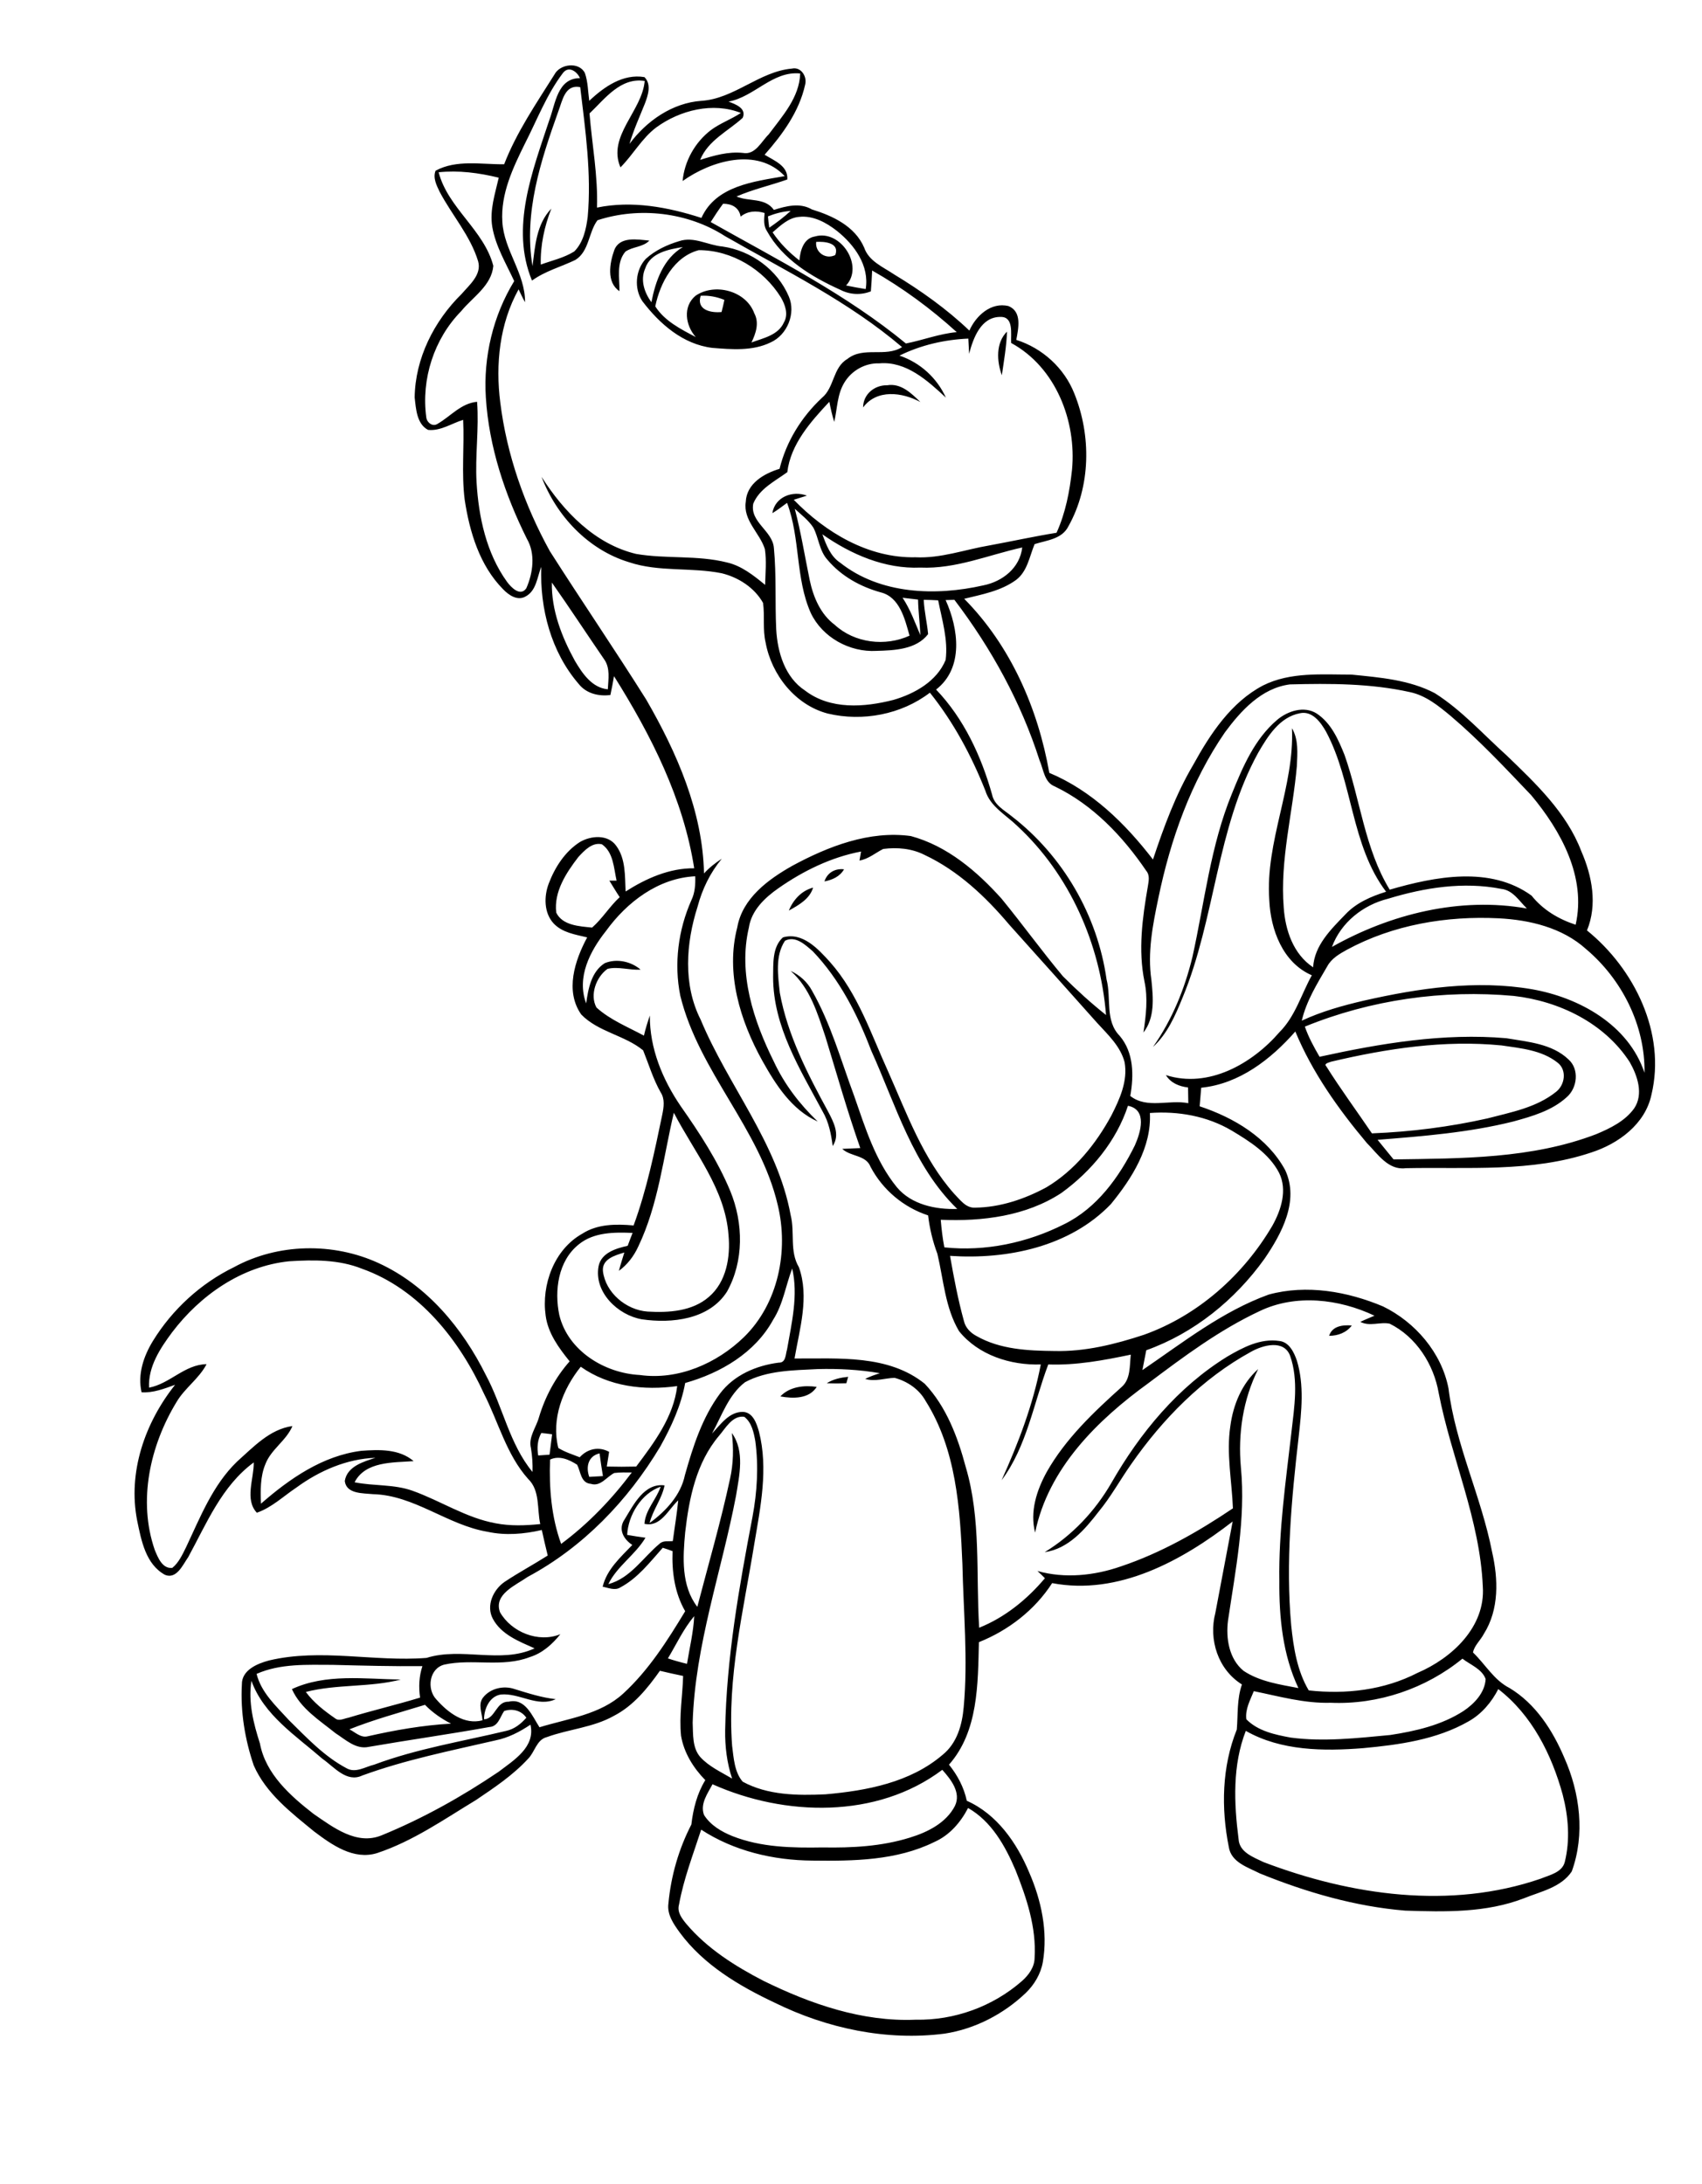 <?xml version="1.0" encoding="utf-8"?>
<!-- Generator: Adobe Illustrator 21.0.2, SVG Export Plug-In . SVG Version: 6.00 Build 0)  -->
<svg version="1.2" baseProfile="tiny" id="Layer_1" xmlns="http://www.w3.org/2000/svg" xmlns:xlink="http://www.w3.org/1999/xlink"
	 x="0px" y="0px" viewBox="0 0 660 847" overflow="scroll" xml:space="preserve">
<path d="M302.6,541.5c3.6-3.8,9.2-4.4,14.1-3.7C313.8,542.5,307.5,542.4,302.6,541.5 M320.6,536.4c2.5-1.6,5.4-2.2,8.3-2.5
	c-0.2,0.6-0.5,1.9-0.7,2.5C325.7,536.5,323.2,536.5,320.6,536.4 M515.4,518c1.2-3.8,5.3-4.3,8.8-4C522.1,516.8,518.8,518,515.4,518
	 M305.9,353.1c1.7-4.2,4.9-7.7,9.4-8.9C314,348.6,309.7,351,305.9,353.1 M319.7,341.8c1.1-3.4,4.1-5.1,7.6-4.7
	C325.7,339.9,322.8,341.2,319.7,341.8 M334.7,158c0-5.1,4.4-8.7,9.3-8.6c5.4-0.9,9.4,3.1,12.9,6.5C349.9,152.1,340,150.8,334.7,158
	 M388.5,145.5c-2-5.4-2.4-12.6,2-16.9C390.3,134.3,389.3,139.9,388.5,145.5 M271.7,114.7c-1.7,5.5,3.9,6.7,8.1,6.3
	c0.4-1.6,0.8-3.1,1.1-4.7C278,115.1,274.9,114.5,271.7,114.7 M254.1,118.8c3.6,5.7,10,8.9,15.7,11.9c-4-4.5-5.1-11.8-0.1-16
	c7.4-5.1,19.6-2,22.8,6.8c2,3.7,0.6,7.8-1.1,11.3c4.6-1.7,10.4-2.8,12.6-7.8c1.8-3.1,0.5-6.8-1.2-9.7c-6.7-10.8-19-18.3-31.8-18.3
	C261.4,99.5,256,109.6,254.1,118.8 M250.2,104.1c-2,4.5-0.3,9.4,2.4,13.1c1.6-8.2,4.6-16.9,12.2-21.4
	C259.3,96.7,252.2,98,250.2,104.1 M263.4,93.5c5.7-1.9,11.1,1.6,16.8,2.1c11.1,1.6,21.3,9,25.7,19.4c2.8,6.5-0.6,14.9-7.1,17.8
	c-7,3.4-15.1,2.7-22.6,2.1c-11.4-1.4-20.4-9.3-27.1-18.1c-3.3-4.9-2.7-12.1,1.3-16.4C254,97.1,258.7,94.9,263.4,93.5 M238.2,97
	c2.1-5.5,9.1-4.1,13.6-3.7c-2.5,2.6-6.5,2.3-9.3,4.3c-3.6,4.3-2.2,10.2-2.3,15.3C235.1,109.5,236.4,102,238.2,97 M375.4,701.1
	c-2.9,5.6-7.2,10.6-13.1,13.2c-14.6,7.2-31.3,7.4-47.3,7.2c-15.1-0.1-30.4-3.7-43.1-12c-3.1,9.6-6.8,19.1-8.6,29.1
	c-0.8,2.9,1.1,5.3,2.8,7.4c8.1,9.6,18.9,16.4,29.9,22.1c18.3,9,38.4,16,59.1,15.1c15,0.3,29.9-5.1,41.2-15c2.6-2.3,4.9-5.4,4.9-9.1
	c0.7-11.7-3.1-23.1-7.4-33.9C389.8,715.8,384.5,706.3,375.4,701.1 M276.3,691.9c-1.9,3.6-4.9,7.6-3.3,11.9c2.5,4,6.8,6.5,11,8.2
	c11.1,4.4,23.2,4.6,35,4.4c11.4,0.2,22.9-0.4,33.8-3.8c6.9-2.1,14.1-5.7,17.5-12.3c2.5-5.2-1.6-10.3-4.9-14
	C340,705.4,304.3,704.4,276.3,691.9 M135.5,670.6c2.2,1.1,4.4,3.4,7.1,2.7c10.6-2.4,21.4-4.3,32.3-4.9c-3.7-1.9-7.2-4.3-10.1-7.3
	C155,664.1,145,666.8,135.5,670.6 M569.5,667.5c-12.4,7.1-26.9,9.1-40.9,10.4c-15.3,1.2-31.8,1.1-45.5-6.7c-5.2,13.3-4.6,28-2.8,42
	c0.3,5.1,5.8,7,9.7,8.9c33.9,12.9,72.4,18.5,107.5,6.4c3.4-1.4,8.3-2.4,9.3-6.5c2.1-8.5,1.4-17.5-0.8-26
	C601.7,680.3,594,665,581,655C578.4,660.1,574.5,664.7,569.5,667.5 M97.5,651.8c-1.3,8.3,0.8,16.5,3.3,24.3
	c2.2,11.8,11.8,20.3,20.8,27.3c7.6,5.2,16.7,12.3,26.4,8.3c15.9-6.5,31.1-15,45.3-24.6c5.9-4.5,14.4-9.6,12.4-18.3
	c-4.2,2.8-8.6,5.1-13.6,6.1c-17.3,4-34.9,7.5-51.6,13.6c-6.1,2.9-10.9-3.3-15.5-6.5C114.8,673.1,102.3,665.1,97.5,651.8 M99.5,649.1
	c1.8,7.3,7.6,12.5,12.5,17.9c6.9,6.8,13.7,14.1,22.4,18.7c3.5,2,7.3-0.6,10.7-1.4c16.6-6.2,34.1-9,51.2-13.1
	c3.2-0.7,5.7-2.7,7.8-5.1c-1.9-2.8-5.4-3.7-8.6-2.6c-1.6,2.3-2.3,6-5.7,6.2c-15.5,2.8-31.2,5-46.8,7.7c-5,1.1-9-2.8-12.9-5.3
	c-6.2-5-13.5-9.5-16.9-17.1c13.1-6.1,28.2-3.9,42.2-3.7c-12,3.1-24.7,1.7-36.8,4.8c3,4.1,7.1,7.3,11.3,10.2c1.5,1.3,3.5,0.1,5.2-0.2
	c9.2-2.8,18.6-5,27.8-7.8c-0.6-4.1-0.4-8.3,0.9-12.2c-11.6,0.1-23.2-0.2-34.8-0.5C119.1,645.6,108.8,645,99.5,649.1 M516,660.3
	c-10.2,0.3-20-2.5-29.8-4.5c-1.4,3.5-3.4,7-2.9,10.9c4.5,4.6,11.2,6,17.2,7.1c12.8,1.7,25.8,0.2,38.6-1c9.8-1.5,19.9-3.8,28.4-9.3
	c4.2-2.8,8.3-7.1,8.6-12.4c-1.4-3.9-5.9-5.5-9-7.9C552.9,654.8,534.4,661.1,516,660.3 M259,643.1c2.4,0.8,4.9,1.5,7.4,2.1
	c1-6.2,2.5-12.3,2.8-18.5C265,631.7,262.3,637.6,259,643.1 M243.2,595.2c2.4,0.4,4.7,0.8,7.1,1.1c-4,6.7-11,11-14.4,18
	c8.6-2.3,13.5-10.4,19.9-15.7c1.4-1.3,3.4-0.8,5.1-1c0.7-5.3,1.6-10.5,2.1-15.8c-3.9,3.6-6.8,10.5-13.1,9.1
	c0.4-5.5,4.6-9.4,6.3-14.4C248.7,579.1,243.6,587.5,243.2,595.2 M213.3,566c-0.4,11,0.5,22.3,4.3,32.7c10.5-7.8,19.6-17.3,27.4-27.7
	c-2.3,0-4.5-0.1-6.8,0.2c-3,1.5-5.3,5.4-9.1,4.2c-3.9-0.3-3.9-4.7-5.3-7.4C220.7,566,216.9,564.3,213.3,566 M228.5,572.7
	c1.8-0.1,3.5-0.2,5.3-0.3c-0.5-2.9-0.9-5.8-1.3-8.8C228.1,564.6,227.1,568.8,228.5,572.7 M209.9,555.7c-1.5,2.7-1.7,5.7-1.2,8.7
	c1.5-0.1,2.9-0.2,4.4-0.3c0.3-2.6,0.7-5.3,1-7.9C212.6,556,211.2,555.8,209.9,555.7 M278.8,556.8c-8.8,10.4-11.6,24.2-13.1,37.4
	c-0.9,9.7-1.6,20.7,4.7,28.9c4.3-16.5,9.1-32.9,12.7-49.7c1.3-5.8,1.4-11.8,0.7-17.7c5.1,7.1,2.9,16.4,1.6,24.4
	c-5.6,29.3-15.9,57.9-16.8,87.9c0.2,4.5-0.2,9.8,3,13.4c3.4,3.7,8.1,5.8,12.3,8.3c-2-6-2.8-12.4-2.7-18.8
	c0.5-27.9,5.4-55.4,10.6-82.7c1.8-9.6,2.4-19.6,1.1-29.3c-0.6-3.4-1.4-7.3-4.3-9.5C284,548.8,281.4,553.8,278.8,556.8 M288.9,536
	c-6.4,4.9-9,13-12.8,19.9c3.3-3.5,6.6-8.4,11.9-8.4c4,0.1,5.4,4.5,6.3,7.6c3.7,14.4,0.6,29.3-1.8,43.6c-4.2,25.9-10.6,51.9-8.6,78.3
	c0.6,4.7,0.9,10.2,4.1,13.9c9.7,5.3,21.3,5.4,32.1,4.9c16-1.4,32.9-4.6,45.4-15.3c5.6-4.5,7.6-11.6,8.2-18.5
	c1.7-18.4-0.1-37-0.5-55.5c-0.9-21.6-2.4-44.5-14.3-63.3c-2.5-4.5-7.1-7.6-12-8.9c-3.8,0.1-7.6,1.6-11.4,0.4
	c1.8-0.9,3.8-1.6,5.7-2.2c-7.9-1.4-16-1.8-24.1-1.6C307.5,531.4,297.4,531.4,288.9,536 M225.2,530c-7,8.7-11.5,20.3-8.7,31.5
	c2.6,1.6,5.5,2.5,8.3,3.6c3-3.3,7.4-4.3,11.4-2.1c-0.3,1.9-0.6,3.8-0.9,5.7c3.8,0.1,7.6,0.1,11.4,0c7-9.3,14.5-19.3,15.9-31.2
	C249.7,539.3,236.1,537.7,225.2,530 M299.8,511.8c-7,12.8-20.3,20.6-34.1,24.5c-1.6,8.8-5.4,17-9.7,24.7
	c-12.5,20.9-29.9,39-51.4,50.5c-4.5,3.2-13.3,6.7-10.7,13.7c4.4,7.7,14.9,12,23.4,8.5c-3.1,3.9-7,7.4-11.9,8.9
	c-10.6,4.1-22.3,0.5-33.1,2.9c-5.9,1.5-6.9,9.5-3.1,13.5c4.4,5,10.8,10,17.9,8.1c-0.2-2.9-1.8-6.2,0.2-8.8c2.8-3.6,8-4.8,12.3-3.3
	c5.2,1.6,10.4,3.3,15.9,3.9c-7.1,3.3-14.1-2.5-21.3-1.8c-4.4,0.7-6.5,5.6-6.5,9.6c4.4-0.1,4.6-7,9.5-6.8c6.5-1.6,9.2,5.6,12,9.9
	c11.1-3.4,23.6-4.9,32.5-13.1c9.9-9.1,17.1-20.5,24-31.9c-4.1-7.1-5.2-15.3-4.9-23.3c-1.3-0.5-2.5-0.9-3.8-1.3
	c-5,5.6-9.7,11.8-16.5,15.4c-2.1,1.3-4.6,0.1-6.8-0.3c1.6-6.7,6.9-11.4,11.5-16.2c-3.4-2.2-5.6-6.1-3-9.9
	c3.5-5.7,7.6-14.2,15.5-13.2c-1,5.2-4.5,9.4-5.8,14.6c6.3-4.6,12.1-10.8,13.7-18.6c3.1-11,6.7-22.3,13.6-31.6
	c5.4-7.2,14.1-10.9,22.8-12c2.8,0.1,2.6-3.2,3.2-5.1c1.8-10.3,4.4-21,2-31.4C304.7,498.4,303.7,505.7,299.8,511.8 M66.7,516.7
	c-4.6,6.2-9.3,13.3-8.9,21.4c8.1-1.5,13.8-9,22.3-9.1c-2.9,5.6-8.4,9.2-11.6,14.6C58.2,560.5,53.4,581.9,60,601
	c1.2,2.9,2.9,7.4,6.8,7c2.5-2,3.9-5.1,5.3-7.9c5.5-11.6,10.3-24.1,19.8-33.3c6.3-5.6,12.7-12.6,21.5-13.8c-2.4,5.7-8.3,9-10.5,14.8
	c-2,4.8-1.9,10.2-1.7,15.3c11.1-9.7,23.9-18.6,38.9-20.5c6.9-0.5,14.7-0.8,20.3,4c-7.9,0.6-18.7,0-22.9,8.2
	c7.4,1.5,15.3,0.7,22.5,3.3c10.9,3.9,20.7,10.5,32.2,12.6c5.7,1.1,11.5,0.9,17.3,0.3c-1.3-5.8,0-13-4.7-17.5
	c-8.4-9.4-11.5-22-17.1-33c-9.5-20.8-25.1-40.6-47.3-48.5c-9-3.6-18.8-3.5-28.3-2.9C93.7,491,77.6,502.3,66.7,516.7 M445.9,431.6
	c0.7,13.3-7,25.4-15.1,35.3c-15.9,16.6-40.2,21.6-62.4,20.1c1.5,8.5,3.1,17,5.4,25.3c0.6,2.6,2.6,4.6,4.9,5.8
	c9.1,5.2,20,5.7,30.2,5.8c11.8,0.3,23.5-2.6,34.7-6.3c21-7.5,38.6-23.2,49.8-42.3c3.4-6.1,5.9-13.8,2.6-20.5
	c-3.9-7.5-11.4-12.2-18.4-16.4C468.1,432.8,456.9,430.8,445.9,431.6 M247.5,483.4c-1.7,3.7-4.2,7-7.5,9.4c0.6-2.4,1.4-4.7,2.1-7.1
	c-3.6,1.1-8.7,2.5-8.3,7.2c1,8.4,9,15.1,17.3,15.7c8.2,0.5,17.4-0.1,23.8-5.7c6.8-5.8,8.4-15.5,7.6-24
	c-1.3-17.9-13.3-32.1-21.2-47.4C257.2,448.9,255.3,467.1,247.5,483.4 M437.4,428.8c-4.5,13.7-14.2,25.4-25.8,33.8
	c-13.7,9-30.7,11.1-46.8,10.4c0.3,3.6,0.7,7.1,1.4,10.7c15.9,1.7,32.3-1.8,46.5-9c12.6-6.2,21.3-18.2,27.4-30.6
	C442.3,439.1,445,430.3,437.4,428.8 M516.2,411.7c-0.7,0.3-3,0.7-1.9,1.8c5.6,8.9,11.8,17.3,17.7,26c15.1-0.6,30.1-2.5,44.8-5.8
	c9.2-2.4,19-4.2,26.6-10.3c3.5-2.7,4.3-8.6,0.5-11.4c-6.1-4.8-14.2-5.5-21.6-6.6C560.1,403.2,537.8,406.6,516.2,411.7 M506,398.1
	c1.4,4.1,3.5,7.9,5.7,11.7c23.7-5.2,48.1-9.3,72.4-7.2c8.3,1.4,17.7,2.1,24.1,8.2c4.3,3.8,3.5,11.1-0.7,14.7
	c-5.7,5.2-13.4,7.4-20.7,9.4c-17.2,4.3-35,5.7-52.6,7.1c2,2.5,4.1,5,6.2,7.6c26.4-0.4,53.6-0.2,78.6-9.8c5.5-2.3,11.2-5.1,14.7-10
	c3.7-5.5,1.3-12.6-1.7-17.9c-9.8-15.2-27.4-23.7-45-25.7C559.6,383.7,531.5,387.7,506,398.1 M522.3,368.3c-2.9,1.6-6,3.4-7.6,6.4
	c-3.9,6.7-8.1,13.4-9.9,21.1c7.7-3.6,16-5.9,24.2-7.8c21.2-4.8,43.4-8.1,65-4.4c18.4,3.2,37.5,13.8,43.7,32.4
	c0.3-18.4-8.8-36.3-22.7-48c-9.2-8.3-21.9-11.3-33.9-11.9C560.9,355.1,540.2,358.6,522.3,368.3 M538.3,348.5
	c-9.7,2.4-18.3,9.2-21.8,18.7c22.7-12.8,49.7-19.5,75.6-14.9c-3-2.9-5.4-7.1-9.9-7.6C567.5,341.8,552.4,344.2,538.3,348.5 M235,361
	c-6.2,7.8-11.5,18-7.7,28.1c0.8-5.7,2-12.3,7.2-15.6c4.6-1.9,10.2-0.7,13.9,2.5c-4.3,0.3-8.6-1.3-12.8-0.3c-4.4,3.1-7,10.1-4.3,15
	c5.3,4.8,12.1,7.5,18.4,10.9c0.6-2.6,1.4-5.2,2.3-7.8c-0.1,12.7,4.9,24.8,12,35.2c7.3,10.4,14.3,21.1,19.2,32.9
	c5.1,12.4,5.3,27.2-1.3,39c-6.9,10.8-21.4,12.4-33,10.7c-9.3-1.6-18.6-10.5-16.8-20.5c1-5.3,6.8-7,11.3-8c0.6-1.7,1.3-3.4,1.9-5
	c-7.1-0.3-15-0.3-20.8,4.4c-8.1,6.4-9.6,18-7.6,27.5c3.4,13.9,17.6,22.5,31.2,23.2c14.9,2.1,29.9-4.5,40.4-14.7
	c13.3-13,17.4-33.4,13.1-51.2c-6.9-29.6-30.6-51.7-37.8-81.2c-2.5-12.4-0.8-25.5,4.3-37c1.4-2.9,1.6-6.1,1.5-9.3
	C255.3,340.5,243.1,349.8,235,361 M224.3,332.3c-4.7,6.1-9.6,13.5-8.6,21.6c2.4,5,9,5.3,13.9,5.8c4-3.5,6.8-8.2,10.7-11.8
	c-1.4-2.1-2.7-4.3-4-6.4c0.7,0,2.1,0,2.8,0c-1.1-4.9-1.2-11-5.7-14.1C229.7,326.5,226.6,329.8,224.3,332.3 M366.7,232.7
	c5,11.1,7.1,26.3-3.7,34.7c10.8,11.3,17.5,25.8,21.7,40.7c0.8,4.1,4.8,6.1,7.7,8.5c19.8,15.3,33.2,38.4,36.7,63.2
	c1.9,7.3-0.7,16,5.1,21.9c5.5,6.5,5.5,15.3,4.1,23.3c6.5,5.1,15,1.3,22.5,2.8c0-2.1-0.1-4.1-0.1-6.1c-3.4-0.4-6.7-1.7-8.6-4.8
	c16.5,5.3,33.5-4.4,44.1-16.7c6.1-6.1,8.4-14.6,12.5-22c-11.3-4.9-16-17.7-16.5-29.2c-1.6-22.7,9.8-44,8.8-66.6
	c2.6,4.4,2.1,9.7,1.9,14.6c-1.6,18.3-6.6,36.5-5.1,54.9c0.6,8.8,3.7,18.1,11.4,23.2c0.5-8.5,6.9-14.7,12.5-20.5
	c4.2-4.5,10-7,15.8-8.8c-13.7-18.1-12.8-42.5-23.3-62.1c-2.1-3.7-5.4-8.2-10.2-7.1c-7.8,1.5-12.4,8.9-16.1,15.3
	c-16.2,29.4-16.6,64.2-29.3,94.9c-2.8,6.9-5.9,14.1-11.5,19.2c7.4-10.5,12.3-22.5,15.3-34.9c4.7-21.2,7-43.1,15.3-63.3
	c4.2-10.4,8.8-21.2,17.5-28.6c4.1-3.5,10.5-5.6,15.4-2.5c5.6,3.7,8.4,10.1,10.8,16.1c6.1,17.3,7.8,36.3,17.5,52.2
	c17.6-5.1,39-9.3,55,2.3c4.4,5.5,10.4,9.1,17.1,11.3c4.2-18.5-5.7-36.4-17.2-50.2c-10.1-10.6-20.1-21.3-31.3-30.8
	c-4.7-3.9-9.6-7.9-15.7-9.2c-15.3-3.4-31-3.4-46.6-3c-11,1.4-19,10.2-25.2,18.6c-13.2,19.2-21.1,41.5-25.8,64.2
	c-2.2,10.5-4.3,21.2-2.7,31.9c0.7,6.8,1.4,14.5-3.1,20.3c1-6.6,1.8-13.3,0.4-19.8c-2.5-12.2-0.8-24.7,1.3-36.8
	c0.3-2,0.9-4.3-0.6-6.1c-9.1-13.4-20.7-25.6-35.4-32.7c-4.2-1.6-4.4-6.6-6-10.2c-7.2-22.5-18.7-43.4-33-62.2
	C369.2,232.6,367.5,232.7,366.7,232.7 M350,231.8c3,4.5,4.8,9.6,6.9,14.5c-0.2-4.6-0.8-9.2-0.9-13.8C354,232.3,352,232,350,231.8
	 M214,225.9c-0.2,10.7,3.8,21,8.9,30.3c2.9,4.9,6.6,10.5,12.8,11.1c0.2-3.9,1-8.2-1.4-11.6C227.5,245.8,220.9,235.7,214,225.9
	 M318.9,207.2c1.5,4.1,3.1,8.5,6.9,11c15.5,12.3,37,13,55.5,8.8c7.5-1.5,14.2-6.8,15.1-14.7c-13.1,2.9-25.8,8.4-39.5,7.8
	C343.2,220.7,330,215,318.9,207.2 M308.2,197.3c2.4,9.1,3.9,18.5,5.8,27.7c1.4,6.6,4.2,13.2,9.7,17.3c7.7,7.1,19.6,8.5,29,4.2
	c-1.8-6.4-3.8-15-11.2-16.8c-7.9-2.2-15.3-6.3-20.6-12.6c-3.2-3.5-3.4-8.5-5.5-12.5C313.5,201.7,310.7,199.6,308.2,197.3
	 M375.8,137.2c-0.1-2-0.2-3.9-0.3-5.9c-9.2,0.4-18.4,2.5-26.7,6.6c8,2.7,14.5,8.6,18,16.3c-7.1-6.6-15.4-14.2-25.8-13.3
	c-5.5-0.2-10.8,2.8-13.6,7.5c-2.8,4.6-2.7,10.1-3.9,15.2c-0.8-2.5-1.4-5.2-1.9-7.8c-7.2,7.7-15,16.4-16.3,27.3
	c-4.8,3.5-10.8,6.4-13.2,12.2c-1.4,7.2,7.5,10.5,8,17.2c1,10.5,0.4,21.1,0.9,31.6c0.5,8.9,3.4,18.6,11.2,23.7
	c9.8,7.5,23,6.5,34.3,3.6c8.2-2.4,16.8-7.2,20.2-15.5c1-7.8-1.4-15.5-2.9-23.1c-1.9-0.1-3.8-0.2-5.6-0.2c0.2,4.5,1.3,8.9,1.7,13.3
	c-4.6,6-13.1,6.3-20,6.5c-10.4,0.6-21-5.2-25.5-14.7c-6-13.5-4-28.9-9.2-42.7c-1.9,1.4-3.7,2.8-5.7,4c1-6.3,7.8-8.9,13.4-6.8
	c-1.7,0.5-3.4,1.1-5.1,1.6c12.3,12.7,29,22.7,47.2,22.3c9.8,0.5,19.2-3,28.7-4.6c8.7-1.6,17.3-3.5,26-4.9c3.5-7.7,5.1-16.1,6-24.4
	c1.8-18.9-6.3-39.8-23.6-49.2c-0.2-3.5,1.1-10.2-4.1-10.1C380.4,122.8,377.4,131.1,375.8,137.2 M316.5,93.8c-0.5,4,3.7,7,7.4,5.1
	C325.7,94.1,319.7,93.6,316.5,93.8 M299.6,90.1c2.8,4.2,6.4,7.8,10.4,10.9c0.3-3.8,1.6-8.6,6-9.3c9.9-2.9,19.2,11.4,12.1,19
	c2.5,0.5,5,1,7.6,1.4c1.5-9.1-4.4-17.2-11.2-22.6c-4.1-3.2-9.2-6-14.6-5.4C305.8,84.4,302.6,87.5,299.6,90.1 M297.8,83.9
	c0.1,1.5,0.3,2.9,0.5,4.4c2.9-2,5.7-4.1,8.3-6.5C303.5,82,300.6,82.8,297.8,83.9 M280.4,79c-1.7,2.3-3.3,4.7-4.8,7.1
	c25.9,14.6,52.6,28.1,75.7,47.1c6.6-1.3,13-3.8,19.7-4.4c-10-9.1-21-17.2-32.8-23.9c-0.1,2.7-0.3,5.4-0.5,8.1
	c-3.9,1.5-8.1,1.3-11.8-0.6c-11.1-5-22.4-11.8-28.5-22.8c-1.4-2.1-1.1-4.6-0.9-7c-3.3-1-6.6-0.8-9.3,1.4
	C286.6,80.4,283.7,79,280.4,79 M170.1,66.8c3.6,13.9,17.6,22.4,21.2,36.3c-0.7,7.7-8,12.1-12.5,17.6c-10.5,10.7-15.5,26.3-13.5,41.1
	c0.2,2,2.4,3.8,4.3,2.6c5.1-2.9,9.1-8,15.4-8.6c0.8,10.4-0.8,20.8-0.2,31.2c0.8,13.5,3.8,27.5,11.8,38.6c1.6,2.2,5.2,5.9,7.5,2.5
	c2.6-5.9,3.6-13.4,0.2-19.2c-8.5-17.1-14.7-35.6-15.9-54.8c-1-15.7,2.8-31.7,11-45.1c-3.2-6.9-7.2-13.5-8.5-21
	c-1.1-6.5,1.1-12.9,2.5-19.1C185.6,67,177.9,66,170.1,66.8 M216.5,43.2c-6.8,19.1-13.5,39.4-10,60c1-7.8,1.5-16.3,7.3-22.3
	c-2.7,6.9-4.3,14.3-4.1,21.7c4.4-1.6,9-2.6,13-5.1c3.5-3.5,4.6-8.7,5.2-13.4c1.5-16.8-0.9-33.6-2.9-50.3
	C219,32.6,218.1,39.1,216.5,43.2 M228.6,44c1,12.2,3.3,24.2,2.9,36.5c13.6-2.8,27.5-0.2,40.5,4c5.6-12.5,20.4-14.1,32.3-16.2
	c-10.6-11.3-28.5-6-39.6,1.9c0.7-7.7,4.8-15,10.9-19.7c3.6-2.7,7.9-4.2,11.7-6.7c-10.8-4.3-23.6-1.1-32.8,5.6
	c-5.6,4.2-9,10.6-13.9,15.5c-5.2-12.1,8.4-21.8,9.4-33.5C240.6,29.9,234.5,38.4,228.6,44 M282.5,39.4c2.7,1,7.1,2.6,5.5,6.3
	c-5.7,5.2-13.4,8.7-16.5,16.3c5.4-1.7,10.9-3.3,16.6-2.7c4.8,0.9,7.1-4.4,10-7.2c5.3-7.1,11.9-14.3,12.2-23.6
	C299.6,27.4,292.5,37.6,282.5,39.4 M218.3,28.3c-6.3,8.3-10,18.1-14.7,27.3c-4.7,9.5-9.5,19.6-8.8,30.4c0.6,11,8.9,20,8.8,31.2
	c-0.9-1.6-1.7-3.3-2.5-5c-7.4,13.3-9,29.1-7.1,43.9c2.5,20.2,9.4,39.8,19.2,57.6c12.3,19.3,25.2,38.2,37.4,57.6
	c11.9,20.6,21.9,43.4,22.4,67.4c2-2.2,4.4-4.1,6.9-5.7c-4.5,5.4-7.6,11.8-9.4,18.6c-4.5,14.1-5.7,30.2,1.2,43.8
	c10.7,25.7,29.8,47.9,34.9,75.8c1.7,6.7-0.5,14,3.2,20.2c4.1,11.5,0.3,23.8-1.7,35.4c17,0.1,36.4-1.6,50.5,9.8
	c8.4,8.9,12.8,20.7,15.9,32.3c6,20.2,3.9,41.5,5.2,62.3c10-4,18.6-11,25.5-19.2c-1-1-1.9-1.9-2.9-2.8c10.6,3,22.1,1.8,32.4-1.8
	c15.5-5.2,29.9-13.4,43.4-22.5c-0.4-10.6-2.6-21.3-1-31.9c1.1-8.3,4.5-16.5,10.8-22.1c-5.9,11.8-7.9,25.1-6.7,38.2
	c1.9,19.9-2.1,39.7-5,59.3c-0.9,6.9,0.4,14.9,6,19.5c6.3,4.2,14,5.3,21.3,6.7c-6.1-12.9-7.5-27.4-7.4-41.5
	c-0.3-19.4,2.5-38.6,4.7-57.8c1.1-9.7,2.8-20-0.5-29.5c-2.4-6.5-10.6-4.2-15.2-1.6c-18.8,10.3-34.2,26-46.4,43.5
	c-4.3,6.1-7.9,12.7-12.6,18.4c-5.4,7-11.8,14.5-21,15.8c10.8-6.6,19.6-16,25.9-26.9c11.1-19.4,25.8-37.2,45-49
	c6-3.5,12.8-7.1,20.1-6c3.8,0.4,5.7,4.4,6.8,7.6c2.9,9.5,1.8,19.7,0.7,29.5c-2.8,24.3-5.1,48.8-2.9,73.2c0.9,8.7,2.3,17.6,6.8,25.2
	c14.4,1.6,29.2-0.1,42.2-6.8c13.3-5.7,26.4-17.8,25.3-33.5c-1.1-25.9-12.2-49.8-17.1-75c-1.9-11.1-8.7-21.8-19-26.9
	c-3.7-0.8-7.7,1.2-11.4-0.7c1.8-0.9,3.7-1.6,5.5-2.4c-13.7-6.5-30.5-8.5-44.5-1.8c-15.6,7.3-29.4,17.6-43.1,27.9
	c-19.9,14.4-38.9,33.1-44,58c-2.1-8.1,0.6-16.4,4.5-23.5c7.3-12.9,18.2-23.2,29.1-33c3.5-3.1,3-8.2,3.5-12.5
	c-10.5,2.2-21.2,4.2-32,3.8c-5.7,15-8.3,31.8-18.1,44.9c6.5-14.4,12.2-29.3,15.2-44.9c-11.7,0.4-24.2-3.6-31.7-12.9
	c-5.4-9.1-6-19.9-8.4-30c-1.8-4.8-3-9.8-3.6-14.9c-9.5-3.1-17.6-9.9-22.3-18.8c-1.8-4.7-7.7-3.9-11-7c2.3-0.1,4.7-0.2,7-0.3
	c-5-14.2-9.1-28.7-13.5-43.1c-3.1-9.2-6-19-13.5-25.6c3.5,1.6,6.5,4.3,8.3,7.7c7.3,12.8,11.2,27,16.3,40.7
	c4.3,12.3,8.2,25.2,16.6,35.5c5.6,6.7,15,8.7,23.4,8.4c-17.2-16.7-23.8-40.3-33.4-61.5c-5.3-13.9-12.2-27.5-22.6-38.4
	c-2.9-2.5-6.7-6.2-10.8-4.1c-3.9,5.9-2.7,13.5-2,20.2c3,16.4,10.8,31.5,18.7,46c2.1,4,4.8,9,1.8,13.4c-0.6-4.6-1.5-9.3-3.9-13.4
	c-8.7-16.3-19.2-32.9-19.2-52.1c0.1-5.2-0.4-11.6,3.8-15.4c7.6-2.2,13.7,4.5,18.3,9.6c10.8,12.2,15.9,27.9,22.5,42.4
	c7.3,16.4,13.5,33.8,25.6,47.4c2.3,2.3,4.5,5.6,8.1,5.4c9.7-0.1,19.2-3.3,27.7-7.9c10.9-6.5,19.2-16.8,25.2-27.9
	c3.2-6.3,6.4-13.3,5.1-20.6c-1.6-6.2-6.5-10.7-10.7-15.3c-11.3-12.7-22.7-25.4-34-38c-9.2-10.9-19.9-21-32.9-27.1
	c-4.9-2.5-10.6-3-16-2.3c-3,1.5-5.7,3.9-9.2,4.5c0.2-0.9,0.4-2.6,0.6-3.5c-11.6,2.2-22.4,7.5-32,14.2c-5.3,3.7-10.5,8.6-11.5,15.3
	c-4.2,17.9,1.8,36.1,9.7,52c4.1,8.8,10,16.5,17,23.2c-10.1-4.5-16.3-14.3-21.5-23.6c-8.6-15.5-14.3-34-9.7-51.7
	c2-11.3,12-18.6,21.4-23.9c13.9-7.5,29.8-13.7,45.9-11.5c14.1,3.8,25.7,13.7,35.2,24.3c8.1,9.9,15.6,20.3,23.8,30.1
	c5.3,5.3,10.9,10.4,16.7,15c-2.2-27.5-14.1-54.5-34.4-73.3c-4.4-4.3-10.5-7.5-12.4-13.7c-5.4-13.6-12.3-26.5-21.5-38
	c-11.1,8.5-26.1,11.3-39.6,8.1c-12.6-3.3-21.8-15-24.1-27.5c-1.2-5.1-0.3-10.3-1-15.4c-3.3-5.9-9.5-9.9-16-11.5
	c-11.9-2.4-24.4-0.4-36-4.3c-15.8-4.8-28.1-17.9-33.9-33.1c8.6,13.5,20.7,26.1,36.7,29.9c11.6,2,23.7,0.4,35.2,3.3
	c5.7,1.3,10.4,5.1,14.8,8.7c0.1-4.6,0.6-9.3-0.1-13.9c-2-6.3-8.5-11.1-7.4-18.3c0.3-7.1,7.1-11,13.1-12.8
	c2.6-10.6,8.5-20.1,16.4-27.5c4.9-4,4.2-11.8,9.9-15.1c6.2-5,14.7-0.5,21.2-4.6c-20.6-17.6-45.2-29.6-68.6-43
	c-14.4-9.3-33.3-11.5-49.5-6.2c-3.5,4.6-3.2,12.1-8.6,15.4c-5.6,2.7-11.7,4.3-16.8,8c-8.5-20.5,0.2-42.5,6.7-62.2
	c2.4-6.3,3.1-16.3,11.9-16.3C223.9,27.9,220.6,25.3,218.3,28.3 M215,28.9c2.1-4.1,9.5-5.1,11.8-0.6c1.2,3.4,1.2,7.2,1.7,10.8
	c5.7-5.4,13.1-10.6,21.4-9.2c2.8,2.8,1.4,7,0.2,10.2c-2.1,5.2-4.4,10.3-6,15.7c6.6-8.9,16.6-15.9,27.9-16.7
	c12.7-0.8,22.5-11.4,35.1-12.5c3.5-0.8,6,3.1,5.1,6.3c-2.3,10.4-8.8,19.3-15.7,27.1c3.7,2.3,9.2,4.3,8.8,9.6
	c-6.5,2.3-13.3,3.8-19.7,6.6c4.9,2.1,11,0.3,14.5,5.2c4.7-1.5,10.1-2.9,14.7-0.2c8.1,2.5,16.7,6.5,20.3,14.8
	c1.8,5.3,7.3,7.5,11.6,10.4c10.4,6.3,20.4,13.4,29.2,21.8c2.5-5.7,8.4-11.2,15.2-9.5c5.3,2.2,3.8,8.6,3,13.1
	c10.1,3.2,18.6,10.9,22.5,20.8c6.6,16.3,6.4,36-2.3,51.5c-2.5,5-8.4,5.4-13.1,6.9c-2,4.8-2.8,10.6-7.2,13.9
	c-5.9,4.3-13.2,5.6-20.1,7.3c18,18.2,28.6,42.5,33,67.5c16.5,6.9,29.5,19.7,40.2,33.6c4.2-12.6,8.8-25.2,15.6-36.7
	c6.6-12,14.7-24.3,27.1-30.8c10.6-5.3,22.8-4.2,34.3-4.2c10.9,1.1,22.4,2,32.3,7.2c10.4,6.6,18.7,15.9,27.8,24.1
	c11.3,10.9,23.3,22.2,29,37.2c4.2,9.6,6.3,20.7,2.2,30.7c18.4,14.9,30.7,39.9,25,63.7c-2.4,11.4-12.8,19-23.3,22.4
	c-23.2,7.8-48,5.6-72,6.1c-6.8,0.9-10.9-5.6-15.1-9.8c-11-13.1-21.1-27.3-27.7-43.2c-9.5,10.8-21.7,20.3-36.5,21.8
	c-0.2,2.4-0.4,4.8-0.6,7.2c13.3,4.4,26.4,12.2,33.2,24.8c5.5,11.9-1.4,24.6-8.1,34.4c-11.4,15.9-27.3,28.8-45.8,35.4
	c-0.5,2.6-1,5.1-1.5,7.7c15.7-10.7,31-22.8,49-29.3c14.7-4,30.5-1.2,44.3,4.6c12.5,6.1,22.7,17.9,25.4,31.8
	c2.7,21.8,12.7,41.9,16.9,63.4c2.4,10.5,2.8,22.3-3.2,31.8c-1.3,2.5-3.7,4.5-4.2,7.2c4.8,4.6,8.1,10.7,14.2,13.8
	c10.1,6.1,16.7,16.4,21.2,27c6.1,13.7,8.1,29.8,2.9,44.1c-4.1,6.2-12.1,7.8-18.5,10.4c-14.7,5.7-30.7,5.3-46.1,4.8
	c-19.4-1.6-38.3-7.1-56.3-14.4c-4.7-2.4-11.2-4.3-12.1-10.3c-3-15-2.7-31.1,3.1-45.5c0.5-5.9,0-11.8,2-17.5
	c-9.3-5.8-13-17.4-10.3-27.8c2.2-11.8,4.5-23.6,6.7-35.4c-19.6,15.2-44.3,28.8-70,23.9c-6.7,10.4-16.9,18.3-28.4,22.9
	c-0.4,16.2-0.2,34.6-11.6,47.5c3.3,4.1,5.8,8.8,6.9,14c11.7,5.2,19.4,16.3,24.2,27.8c4.7,10.8,7.3,22.9,5.3,34.7
	c-0.8,4.6-3.3,8.8-6.6,12c-8.6,8.2-19.7,14-31.5,15.8c-22.5,2.9-45.6-2-65.9-12c-13.8-6.5-27.6-14.7-36.8-27.2
	c-2.4-3.3-5-7-4.4-11.3c1-10.7,4-21.1,8.9-30.6c0.7-6,2.2-12,5.4-17.2c-4.6-4.7-8.3-10.6-9.4-17.2c-0.8-7.8,0.6-15.5,0.8-23.2
	c-3-0.6-6-1.3-9-2c-4.8,6.8-10.3,13.6-17.9,17.5c-8,4.5-17.4,5.1-25.9,8.2c-4.1,1-4.7,5.9-7.4,8.5c-5.8,6.3-13,11.1-20.1,15.9
	c-12.4,7.5-24.5,16-38.4,20.6c-9.1,2.8-17.5-3.2-24.4-8.4c-8.9-7.3-18.6-14.7-23.4-25.6c-3.4-10-5.2-20.8-4.6-31.4
	c-0.1-5.6,6-8.1,10.5-9.3c20.1-4.8,40.8,0.6,61.1-1c13.7-4.3,28.7,2.4,41.9-3.7c-6-2.7-12.9-5.3-16.2-11.5
	c-2.7-5.1,0.2-11.3,4.6-14.3c5.4-3.6,11.2-6.7,16.7-10.2c-0.8-3.3-1.6-6.6-2.3-9.9c-6.9,1.6-14.1,2.2-21,0.7
	c-15.6-2.6-28.4-14.2-44.5-14.6c-3.8-0.4-10.3,0-10.9-5.1c0.9-5.7,7.3-7.5,11.9-9c-11.1,0.4-21.7,5-30.6,11.5
	c-5.1,3.4-9.6,7.8-15.4,9.8c-4.8-5.1-1.1-13.2-1.2-19.5c-12.4,9.1-18.3,23.7-25.4,36.7c-2.1,3-4.5,8.7-9,6.9
	c-7.5-4.1-9.2-13.3-10.8-21c-3.7-18.8,3-38,14.7-52.7c-4.2,1.5-8.5,3.2-13,2.9c-1.6-7,0.8-14,4.4-19.9c7.5-12.2,18.5-22.3,31.4-28.6
	c17-9.3,38.5-9.7,56.1-1.6c18.8,8.6,32.6,25.3,41.6,43.4c6.6,12.3,9.1,26.7,18.1,37.6c0.1-3.1-0.1-6.2-0.6-9.2c-1.1-4.3,2-8,3.1-12
	c2.4-8,6.4-15.5,11.9-21.7c-4.2-5.2-8.4-10.9-9.3-17.7c-1.7-12,3.3-25.7,14.2-31.8c5.9-3.8,13.1-3.8,19.9-3.2
	c5.1-13.9,8.1-28.5,11.1-42.9c0.6-2.9,1.1-6.1-0.6-8.7c-2.9-5.1-4.6-10.8-6.8-16.3c-7.2-5.9-17.4-7.1-24-13.9
	c-6.4-9.1-2.5-21,2.3-29.9c-4.5-1.1-9.6-1.8-13-5.4c-3.8-4.1-3.8-10.5-1.9-15.5c2.4-6.3,6.3-12.4,12.1-16.1c4.3-2.5,10.8-3,14,1.4
	c3.8,5.1,3.4,11.8,3.7,17.8c8-5.1,17-9.1,26.6-9c-4.2-26.9-16.7-51.6-31.1-74.5c-0.4,2.5-0.9,4.9-1.4,7.3c-4.6,0.6-9.4-0.6-12.3-4.3
	c-10.7-12.4-15.1-29.2-14.5-45.4c-1.6,4-1.9,9.3-6.1,11.5c-3.1,1.8-6.5-0.5-8.7-2.8c-9.1-9.2-13-22.2-14.9-34.7
	c-1.3-10.3-0.1-20.7-0.6-31c-4.5,1.4-8.8,4.4-13.6,3.9c-4.4-2.3-4.7-8.2-5.2-12.6C161,139,168.3,124.5,179,114
	c3-3.5,7.9-7.5,6.4-12.7c-3-9.9-10.1-17.8-14.9-26.9c-1.2-2.5-2.7-5.4-1.6-8.2c8.1-4.4,17.8-2.4,26.6-2.5
	C200.3,51.3,207.9,40.2,215,28.9"/>
</svg>
